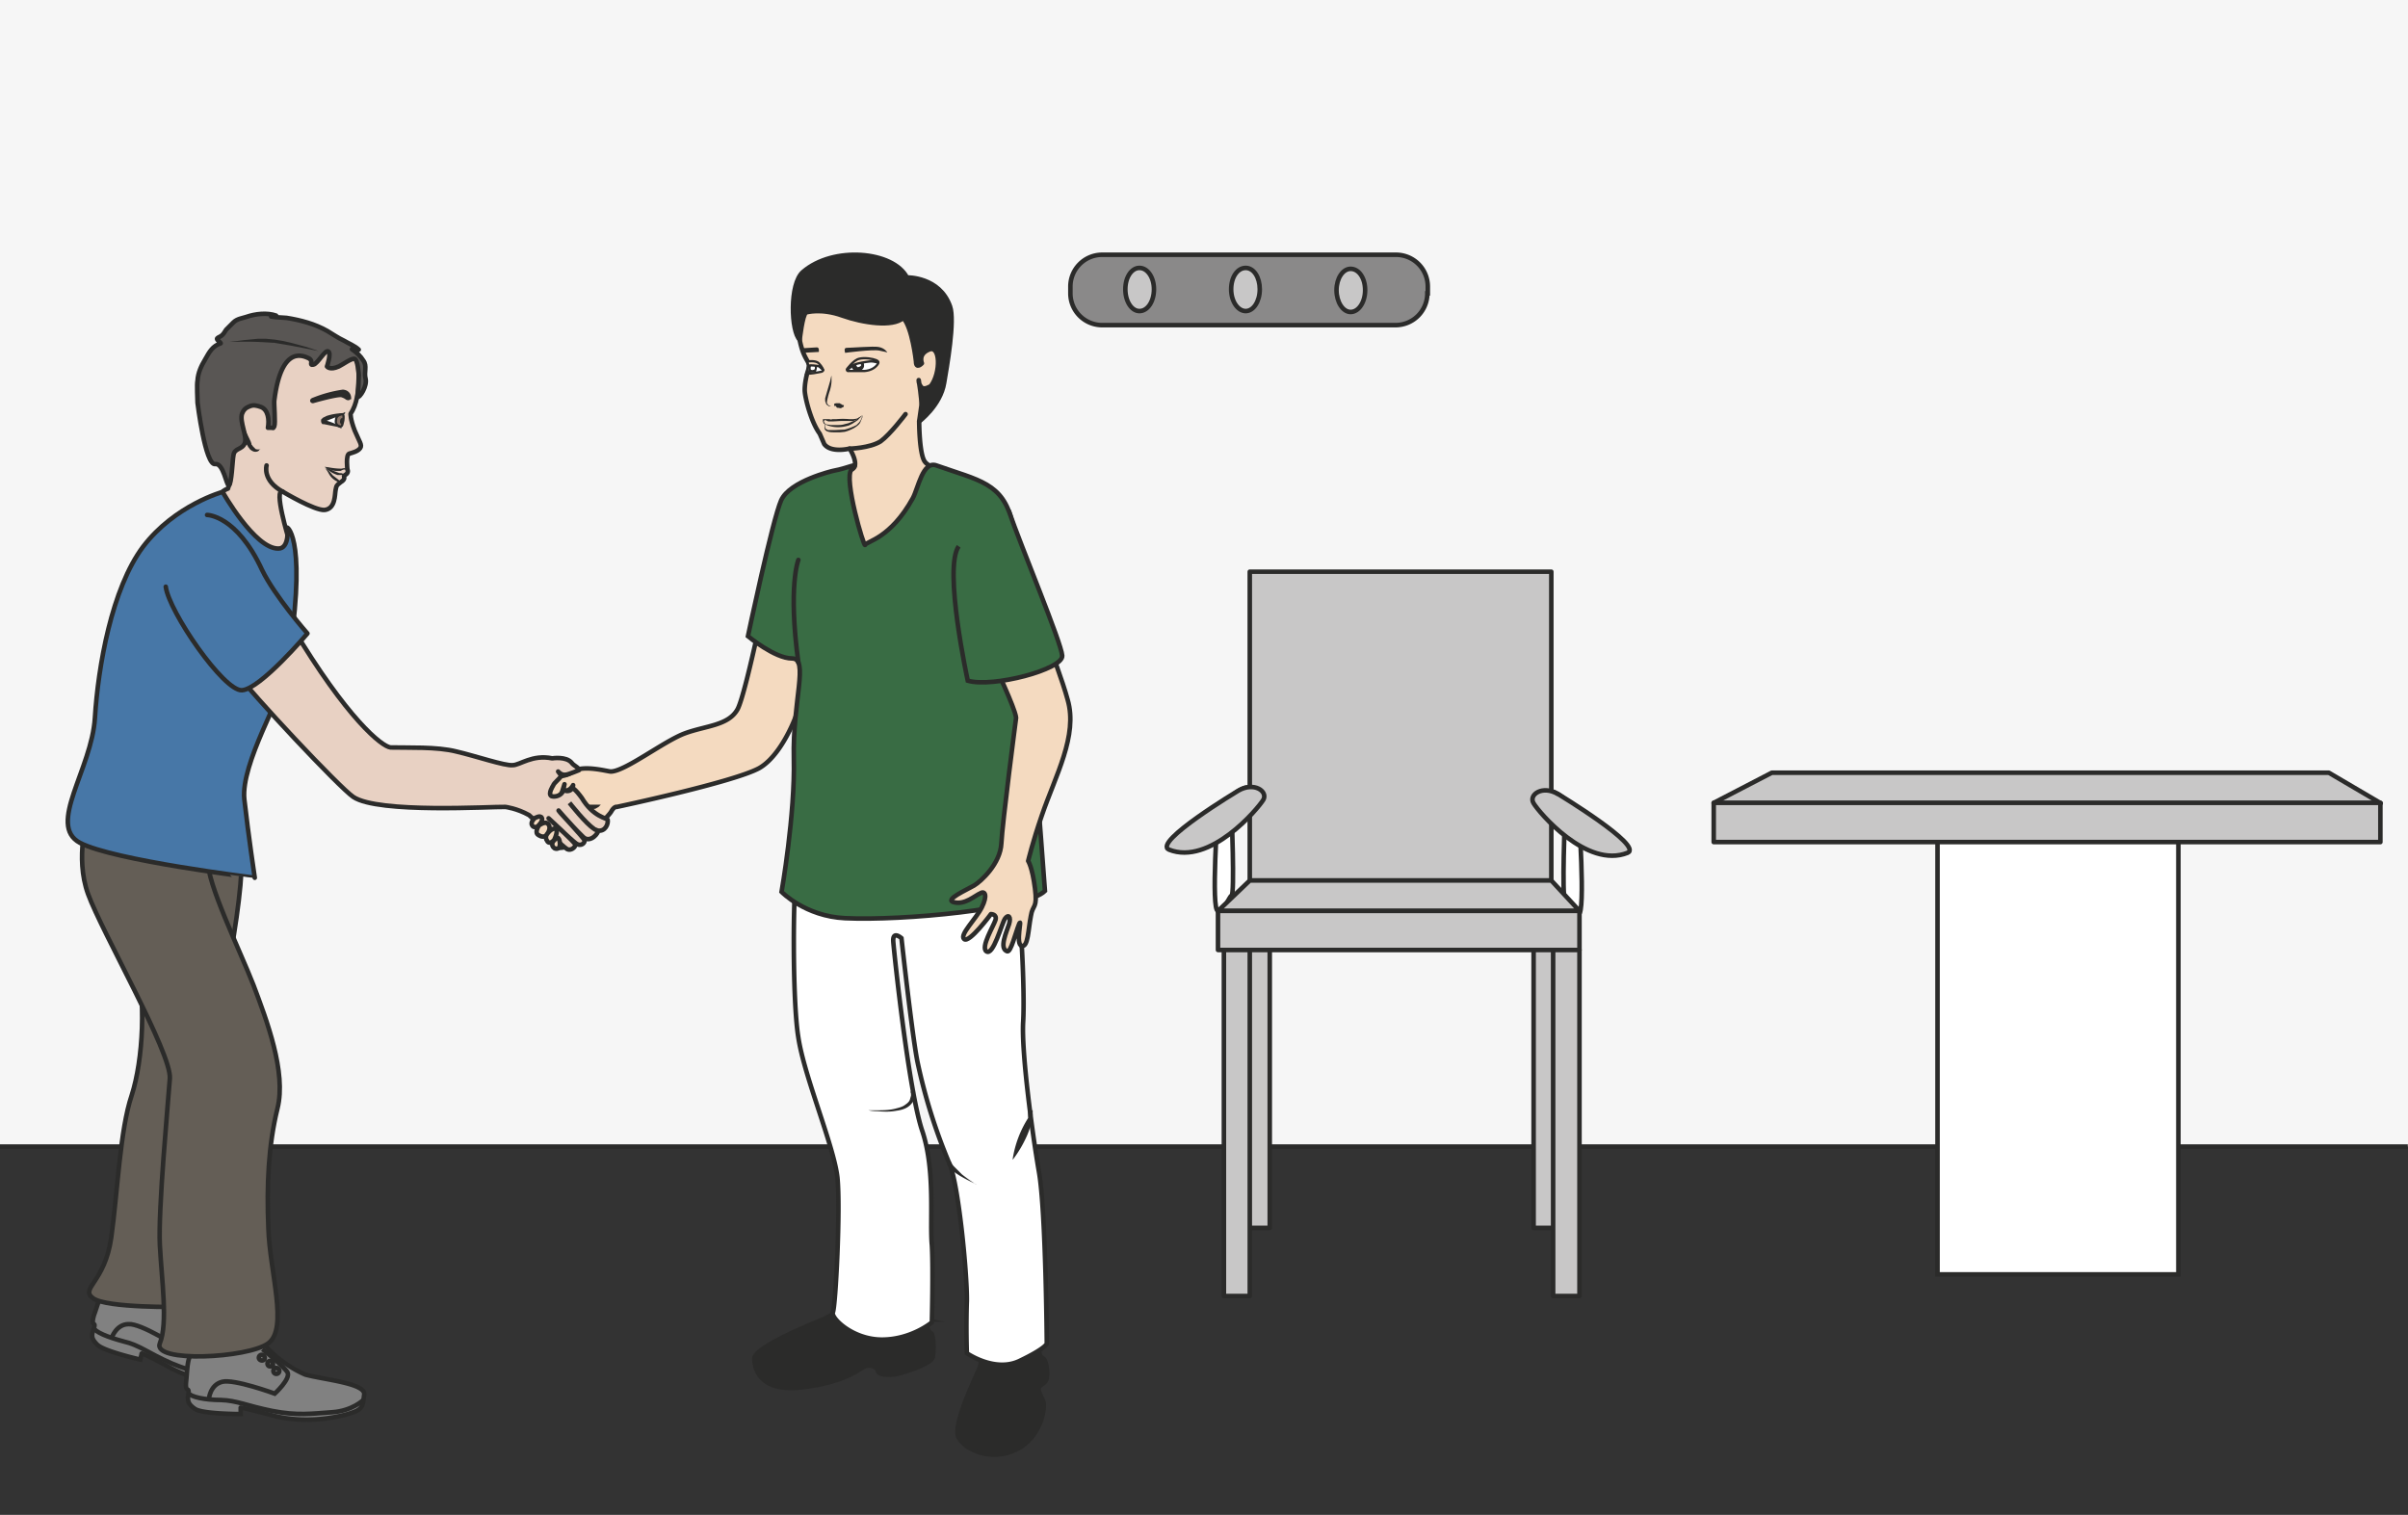 <svg xmlns="http://www.w3.org/2000/svg" viewBox="0 0 662.8 417"><rect x="0" y="0" width="662.8" height="417" fill="#333333" stroke="none"/><defs><clipPath id="a"><path d="M0 333.6h530.2V0H0v333.6z"/></clipPath><clipPath id="b"><path d="M0 333.6h530.2V0H0v333.6z"/></clipPath><clipPath id="c"><path d="M0 333.6h530.2V0H0v333.6z"/></clipPath></defs><path d="M0 315.6h662.8V0H0v315.6z" fill="#f6f6f6"/><g clip-path="url(#a)" transform="matrix(1.25 0 0 -1.25 0 417)"><path d="M588.8 81.1H-40.7v256.3h629.5V81.1z" stroke="#2b2b2a" stroke-miterlimit="10" fill="none"/><path d="M340.6 158.5c0 3.3 7-3.4 7-3.4s1.6-22.8 0-22.8c-1.5 0-2.4 3.1-3 3.3-.7.3 0 18.6 0 18.6s-4 0-4 1.2v3.1z" fill="#fff"/><path d="M340.6 158.5c0 3.3 7-3.4 7-3.4s1.6-22.8 0-22.8c-1.5 0-2.4 3.1-3 3.3-.7.3 0 18.6 0 18.6s-4 0-4 1.2v3.1z" stroke="#2b2b2a" stroke-miterlimit="10" fill="none"/><path d="M275.2 159.3c0 3.2-7-3.5-7-3.5s-1.6-22.8 0-22.8c1.5 0 2.4 3.1 3 3.4.7.2 0 18.5 0 18.5s4 0 4 1.3v3z" fill="#fff"/><path d="M275.2 159.3c0 3.2-7-3.5-7-3.5s-1.6-22.8 0-22.8c1.5 0 2.4 3.1 3 3.4.7.2 0 18.5 0 18.5s4 0 4 1.3v3z" stroke="#2b2b2a" stroke-miterlimit="10" fill="none"/><path stroke-linejoin="round" d="M341.6 139.7h-66.4v68h66.4v-68z" stroke="#2b2b2a" stroke-miterlimit="10" fill="#c8c7c7"/><path d="M268.2 133l7 6.7h66.4l6.2-6.7h-79.6z" fill="#c8c7c7"/><path stroke-linejoin="round" d="M268.2 133l7 6.7h66.4l6.2-6.7h-79.6z" stroke="#2b2b2a" stroke-miterlimit="10" fill="none"/><path stroke-linejoin="round" d="M268.2 133h79.6v-8.6h-79.6v8.6zM271.3 63.2h8.3v61.2h-8.3V63.2z" stroke="#2b2b2a" stroke-miterlimit="10" fill="#c8c7c7"/><path stroke-linejoin="round" d="M275.2 48.2h-5.7v76.2h5.7V48.2zM346 63.2h-8.3v61.2h8.3V63.2z" stroke="#2b2b2a" stroke-miterlimit="10" fill="#c8c7c7"/><path stroke-linejoin="round" d="M342.1 48.2h5.7v76.2H342V48.2z" stroke="#2b2b2a" stroke-miterlimit="10" fill="#c8c7c7"/><path d="M314.3 269a7 7 0 00-7-7h-64.6a7 7 0 00-7 7v1.5a7 7 0 007 7h64.7a7 7 0 007-7V269z" fill="#8a8989"/><path d="M314.3 269a7 7 0 00-7-7h-64.6a7 7 0 00-7 7v1.5a7 7 0 007 7h64.7a7 7 0 007-7V269z" stroke="#2b2b2a" stroke-miterlimit="10" fill="none"/><path d="M254.1 269.9c0-2.7-1.4-4.8-3.2-4.8-1.7 0-3.1 2.1-3.1 4.8s1.4 4.7 3.1 4.7c1.8 0 3.2-2.1 3.2-4.7" fill="#c8c7c7"/><path d="M254.1 269.9c0-2.7-1.4-4.8-3.2-4.8-1.7 0-3.1 2.1-3.1 4.8s1.4 4.7 3.1 4.7c1.8 0 3.2-2.1 3.2-4.7z" stroke="#2b2b2a" stroke-miterlimit="10" fill="none"/><path d="M277.4 269.9c0-2.7-1.4-4.8-3.1-4.8s-3.2 2.1-3.2 4.8 1.4 4.7 3.2 4.7 3.1-2.1 3.1-4.7" fill="#c8c7c7"/><path d="M277.4 269.9c0-2.7-1.4-4.8-3.1-4.8s-3.2 2.1-3.2 4.8 1.4 4.7 3.2 4.7 3.1-2.1 3.1-4.7z" stroke="#2b2b2a" stroke-miterlimit="10" fill="none"/><path d="M300.6 269.7c0-2.6-1.4-4.8-3.2-4.8-1.7 0-3.1 2.2-3.1 4.8 0 2.6 1.4 4.7 3.1 4.7 1.8 0 3.2-2 3.2-4.7" fill="#c8c7c7"/><path d="M300.6 269.7c0-2.6-1.4-4.8-3.2-4.8-1.7 0-3.1 2.2-3.1 4.8 0 2.6 1.4 4.7 3.1 4.7 1.8 0 3.2-2 3.2-4.7z" stroke="#2b2b2a" stroke-miterlimit="10" fill="none"/><path d="M224.2 176.3a3.4 3.4 0 10-6.7 0 3.4 3.4 0 006.7 0" fill="#737373"/><path d="M224.2 176.3a3.4 3.4 0 10-6.7 0 3.4 3.4 0 006.7 0z" stroke="#2b2b2a" stroke-miterlimit="10" fill="none"/><path d="M272.7 159.5s-19-11.4-15.3-13c9-3.6 19.6 9 20.8 11 1 1.8-2 4-5.5 2" fill="#c8c7c7"/><path stroke-linejoin="round" d="M272.7 159.5s-19-11.4-15.3-13c9-3.6 19.6 9 20.8 11 1 1.8-2 4-5.5 2z" stroke="#2b2b2a" stroke-miterlimit="10" fill="none"/><path d="M343 158.8s19-11.5 15.4-13c-9-3.6-19.6 9-20.7 10.9-1.2 1.9 2 4.1 5.4 2" fill="#c8c7c7"/><path stroke-linejoin="round" d="M343 158.8s19-11.5 15.4-13c-9-3.6-19.6 9-20.7 10.9-1.2 1.9 2 4.1 5.4 2z" stroke="#2b2b2a" stroke-miterlimit="10" fill="none"/></g><g clip-path="url(#b)" transform="matrix(1.25 0 0 -1.25 0 417)"><path d="M134.5 163.7c-.7 0-6.3 1.6-8.5-.1-1.3-1-3-.9-3.7-1.2-.7-.3-1.3-1.8-1.4-2.6-.2-.7-.1-1.2.2-1.7.2-.5 2.3-.2 2.7 1.2l.5 1.6-.3-1.4c1.5-.3 2.2 1.2 2.2 1.2-.6-4.6-2.3-2.5-6-5.2-2-1.6-3 1.2 1.2-4.7 1-1.4.4-3.8 1.7-3.9 4.1-.2 11 7 11.5 8 .7 1.2 1.2 1 1.2 1s25.5 5.4 31.3 8.5c5.8 3.2 10.3 15.3 10 19.8a54.9 54.9 0 006.7 16.7l-13.6 9.3s-5.8-29.2-7.8-32.8c-2-3.6-7-3.6-11.6-5.3s-13.2-8.4-16.3-8.4" fill-rule="evenodd" fill="#f4dac0"/><path stroke-linejoin="round" d="M134.5 163.7c-.7 0-6.3 1.6-8.5-.1-1.3-1-3-.9-3.7-1.2-.7-.3-1.3-1.8-1.4-2.6-.2-.7-.1-1.2.2-1.7.2-.5 2.3-.2 2.7 1.2l.5 1.6-.3-1.4c1.5-.3 2.2 1.2 2.2 1.2-.6-4.6-2.3-2.5-6-5.2-2-1.6-3 1.2 1.2-4.7 1-1.4.4-3.8 1.7-3.9 4.1-.2 11 7 11.5 8 .7 1.2 1.2 1 1.2 1s25.5 5.4 31.3 8.5c5.8 3.2 10.3 15.3 10 19.8a54.9 54.9 0 006.7 16.7l-13.6 9.3s-5.8-29.2-7.8-32.8c-2-3.6-7-3.6-11.6-5.3s-13.2-8.4-16.3-8.4z" stroke="#2b2b2a" stroke-linecap="round" stroke-miterlimit="10" fill="none"/><path d="M132.3 156.4s-2.4-1.2-4.1 0" fill-rule="evenodd" fill="#f4dac0"/><path d="M132.3 156.4l-.5-.5-.7-.4-.8-.1h-1l-.3.2-.3.2c-.4.3-.5.6-.5.6H132.3M184.6 45s-2.2-1.5-3.5-2c-1.2-.5-15-6-15-8.6.1-3.1 2-7.6 11.4-6.2 9.5 1.3 12 4.3 13.2 4.6 1.3.3 2.5-.3 2.6-1.1.2-.8 2-1 4-.7 2 .4 7.9 2.3 8.1 3.8.3 1.5.2 5-.4 5.2s-1.2 2.1-1.4 3a81 81 0 01-19 2" fill="#2b2b2a"/><path d="M184.6 45s-2.2-1.5-3.5-2c-1.2-.5-15-6-15-8.6.1-3.1 2-7.6 11.4-6.2 9.5 1.3 12 4.3 13.2 4.6 1.3.3 2.5-.3 2.6-1.1.2-.8 2-1 4-.7 2 .4 7.9 2.3 8.1 3.8.3 1.5.2 5-.4 5.2s-1.2 2.1-1.4 3a81 81 0 01-19 2z" stroke="#2b2b2a" stroke-miterlimit="10" fill="none"/><path d="M215.8 35.3s.5-1.7-.2-3.2c-.7-1.6-6-12.5-4.5-15.1 1.5-2.7 7.2-5.3 12.7-2.6s6.5 9.4 5.9 10.7c-.7 1.4-1.3 2.6-.8 3.2.4.6 1.4.6 1.6 1.8.2 1.3 0 4-.9 4.4s-.9 2.5-1 2.7c-.2.2-12.8-2-12.8-2" fill="#2b2b2a"/><path stroke-linejoin="round" d="M215.8 35.3s.5-1.7-.2-3.2c-.7-1.6-6-12.5-4.5-15.1 1.5-2.7 7.2-5.3 12.7-2.6s6.5 9.4 5.9 10.7c-.7 1.4-1.3 2.6-.8 3.2.4.6 1.4.6 1.6 1.8.2 1.3 0 4-.9 4.4s-.9 2.5-1 2.7c-.2.2-12.8-2-12.8-2z" stroke="#2b2b2a" stroke-miterlimit="10" fill="none"/><path d="M175.3 139.7c-.6-1.3-.9-26.1.5-34.6 1.3-8.6 7.8-23.8 8.6-30.8.7-7-.4-28.4-1-29.7-.5-1.2 4.3-6 10.8-6 6.5 0 11 3.8 11 3.8s.3 11.9 0 17c-.5 5.3.8 16.4-2.1 25.1-3 8.7-6.2 39.1-6.4 41.7-.2 2.6 1.8.8 1.8.8s2.3-21 3.5-27.1a123 123 0 017-22.4c2-4.1 4-24.4 3.9-30.4-.2-6 0-11.5 0-11.5s6.3-4.4 11.8-1.6c5.6 2.7 5.8 3.7 5.8 3.7s-.2 29-1.7 37.7c-1.5 8.7-3.9 26.5-3.5 33.2.4 6.7-.5 27.3-2.4 36.3-1.9 9-47.6-5.2-47.6-5.2" fill="#fff"/><path d="M175.3 139.7c-.6-1.3-.9-26.1.5-34.6 1.3-8.6 7.8-23.8 8.6-30.8.7-7-.4-28.4-1-29.7-.5-1.2 4.3-6 10.8-6 6.5 0 11 3.8 11 3.8s.3 11.9 0 17c-.5 5.3.8 16.4-2.1 25.1-3 8.7-6.2 39.1-6.4 41.7-.2 2.6 1.8.8 1.8.8s2.3-21 3.5-27.1a123 123 0 017-22.4c2-4.1 4-24.4 3.9-30.4-.2-6 0-11.5 0-11.5s6.3-4.4 11.8-1.6c5.6 2.7 5.8 3.7 5.8 3.7s-.2 29-1.7 37.7c-1.5 8.7-3.9 26.5-3.5 33.2.4 6.7-.5 27.3-2.4 36.3-1.9 9-47.6-5.2-47.6-5.2z" stroke="#2b2b2a" stroke-miterlimit="10" fill="none"/><path d="M215 72.8s-1.8.8-3.5 1.8c-.8.5-1.6 1-2.1 1.6a4.3 4.3 0 00-.9 1l1 .5v-.3l.5-.6 1.8-1.8a32 32 0 013.1-2.2M223 78.4a23.4 23.4 0 003.4 9V89l1 .1v-.5-.6l-.2-.8a14.1 14.1 0 00-1.2-4 25.5 25.5 0 00-3-5M191.2 89.1h2c1.1 0 2.7 0 4.1.4.8.2 1.5.4 2 .8.6.4 1 .8 1.1 1.3l.2.7v.5l-.1.4 1 .2v-.6-.7l-.3-.8c-.3-.6-.8-1.2-1.5-1.6-.7-.4-1.5-.6-2.3-.7-1.5-.3-3-.2-4.2-.1-1.2 0-2 .2-2 .2" fill="#2b2b2a"/><path d="M187 234.8s-4-1-5.5 1l-1 2.3c-2 2.7-3.3 8.2-3.3 9.6 0 1.5.4 3.3.7 4.2.3.9.3 1.4 0 2-.9 1.6-1.5 2.6-2.2 7-.8 5-1 5.8.6 8.6 0 0 .9 4.2 2 3 0 0 3.7.3 4.7.1 2.3-.4 16.3.7 19.4-5 0 0 5.6-5.2 5.2-16.8 0 0-2.2-7-5.2-10 0 0 0-7 1.2-8.8 1.2-1.8 7.1-3 6-4.5A235.7 235.7 0 00189 206c-2.2-.7-7.8 12.4-7.8 14.2 0 1.7 3.6 8.8 6.3 10 2 .8-.4 4.6-.4 4.6" fill-rule="evenodd" fill="#f4dac0"/><path stroke-linejoin="round" d="M187 234.8s-4-1-5.5 1l-1 2.3c-2 2.7-3.3 8.2-3.3 9.6 0 1.5.4 3.3.7 4.2.3.9.3 1.4 0 2-.9 1.6-1.5 2.6-2.2 7-.8 5-1 5.8.6 8.6 0 0 .9 4.2 2 3 0 0 3.7.3 4.7.1 2.3-.4 16.3.7 19.4-5 0 0 5.6-5.2 5.2-16.8 0 0-2.2-7-5.2-10 0 0 0-7 1.2-8.8 1.2-1.8 7.1-3 6-4.5A235.7 235.7 0 00189 206c-2.2-.7-7.8 12.4-7.8 14.2 0 1.7 3.6 8.8 6.3 10 2 .8-.4 4.6-.4 4.6z" stroke="#2b2b2a" stroke-linecap="round" stroke-miterlimit="10" fill="none"/><path d="M202.4 240.8s4.7 3.5 5.5 8.5c.6 3.5 2.4 13.7 1.3 16.8-2.3 6.6-9.5 6.4-9.5 6.4-3 5.8-16.2 7-22.9 1.2-3-2.6-2.6-13.2-.7-14.9 0 0 .6 5.5 1.4 6 0 0 3.3 1 8-.7 4.5-1.6 11.1-2.6 13.4-.5 2-2.1 2.8-9.6 2.8-9.6 0-1.8 1.3-.4 1.3-.4s-.9 2 1.5 3c2.6 1.2 2.7-5.1.5-8 0 0-1.5-1-2.1-.3-.7.8-.6 1.6-.6 1.6s.7-4.3.6-5.6l-.5-3.5" fill="#2b2b2a"/><path stroke-linejoin="round" d="M202.4 240.8s4.7 3.5 5.5 8.5c.6 3.5 2.4 13.7 1.3 16.8-2.3 6.6-9.5 6.4-9.5 6.4-3 5.8-16.2 7-22.9 1.2-3-2.6-2.6-13.2-.7-14.9 0 0 .6 5.5 1.4 6 0 0 3.3 1 8-.7 4.5-1.6 11.1-2.6 13.4-.5 2-2.1 2.8-9.6 2.8-9.6 0-1.8 1.3-.4 1.3-.4s-.9 2 1.5 3c2.6 1.2 2.7-5.1.5-8 0 0-1.5-1-2.1-.3-.7.8-.6 1.6-.6 1.6s.7-4.3.6-5.6l-.5-3.5z" stroke="#2b2b2a" stroke-miterlimit="10" fill="none"/><path d="M181.8 240.1l-.4.2-.2.5v.5H182.5c.3 0 .6-.2.7 0h1a16 16 0 002.8 0h.9l.7.1a4.8 4.8 0 011.4.8l-.4-.4-1-.6-.7-.3h-2.7a3068 3068 0 01-1.8-.1h-1l-.7.3h-.1l-.2-.3.2-.4.3-.3" fill="#2b2b2a"/><path d="M189.9 242.2v-.5l-.5-1.2c-.3-.5-.9-.9-1.4-1.2-.6-.3-1.2-.6-2-.8l-1-.1h-1c-.7 0-1.3 0-1.8.2-.3.1-.5.3-.6.5v1h.1v-.4l.1-.5.5-.3h1.7l2 .1a11.8 11.8 0 012.6 1l.6.6a3.6 3.6 0 01.7 1.6M183.1 250.9v-.4-.8c0-.7-.2-1.7-.5-2.5a17.4 17.4 0 01-.5-2v-.4l.3-.4.3-.2.3-.1h-.4l-.3.2a1 1 0 00-.4.4l-.2.6v.6l.4 1.4.7 2.4.2.9.1.3M185.8 244.3v-.2s-.1-.2-.3-.2a1 1 0 00-.4-.2l-.6.1h-.2l-.1.2h-.1v.2h-.1H183.7v.5l.4.1h.8l.3-.2s.2 0 .3-.2h.2l.2-.1" fill="#2b2b2a"/><path d="M188.3 254l-1.7-1.7c-.2-.3 0-.5.3-.4h3.5c1.2.1 2.2.6 2.8 1.4.1.1.2.3.1.5 0 0 0 0 0 0-.3.3-1.2.5-2 .7-1 .2-2.3 0-3-.5" fill-rule="evenodd" stroke="#2b2b2a" stroke-miterlimit="10" stroke-width=".5" fill="#fff"/><path d="M177.7 251.3c.9 0 2.1.2 3 .4 1.4.2-.4 1.4-1 1.8 0 0-.7.5-1.6.3l-.2-1.2-.2-1.3" fill-rule="evenodd" fill="#fff"/><path d="M177.7 251.3c.9 0 2.1.2 3 .4 1.4.2-.4 1.4-1 1.8 0 0-.7.5-1.6.3l-.2-1.2-.2-1.3z" stroke="#2b2b2a" stroke-miterlimit="10" stroke-width=".5" fill="none"/><path d="M188.8 251.9s-1.6 0-1.2 1.5c0 0 .5.6.9.8.3.2 1.2.3 1.2.3.2-.1 1.4-1.9-.4-2.6h-.5z" fill-rule="evenodd" fill="#2b2b2a"/><path d="M188.8 252.8c.1-.2 1 .2.8.5-.2.3-.6.5-.8.3-.5-.4-.3-.2 0-.9" fill-rule="evenodd" fill="#fff"/><path d="M179.6 251.6c.1.1.3.8.3 1.3s-.7.8-.7.8-.8.1-1 0a22.3 22.3 0 00-.3-2.2l1.7.1z" fill-rule="evenodd" fill="#2b2b2a"/><path d="M179.4 253s.1-.5 0-.7c-.2-.2-.6-.2-.6-.2-.2.1-.3 0-.3.4 0 .5.2.7.2.7s.5.3.7-.1" fill-rule="evenodd" fill="#fff"/><path d="M181.6 240.2l1.4-.2h1.4c.5 0 1 0 1.6.2l.8.2.7.3.7.3c.2 0 .3.2.5.3l.5.4.3.2.4.3-.3-.3-.7-.8-.6-.4-.6-.4-.8-.4-.8-.2a7 7 0 00-3.1 0c-.9.2-1.4.5-1.4.5" fill="#2b2b2a"/><path stroke-linejoin="round" d="M199.4 242.4s-3.4-4.5-5.5-6c-2.4-1.5-6.8-1.6-6.8-1.6" stroke="#2b2b2a" stroke-linecap="round" stroke-miterlimit="10" fill="none"/><path d="M195.4 256s-.6 1-2 1.2c-1 .2-6.1-.2-7-.2-.7 0-.3-1.1-.3-1.1s6 .8 7.5.5l1.8-.4M176.7 256.2l-.2.2v.5l3.3.2c.7.1.5-1 .5-1l-3.6-.2v.3" fill-rule="evenodd" fill="#2b2b2a"/><path d="M177.8 254s1.8.3 2.5-.4 1-1.5 1-1.5l-.9.8c-.4.2-2.1.3-2.3.2-.2 0-.3.9-.3.9" fill-rule="evenodd" fill="#f4dac0"/><path stroke-linejoin="round" d="M177.8 254s1.8.3 2.5-.4 1-1.5 1-1.5l-.9.8c-.4.2-2.1.3-2.3.2-.2 0-.3.9-.3.9z" stroke="#2b2b2a" stroke-linecap="round" stroke-miterlimit="10" stroke-width=".5" fill="none"/><path d="M186.5 252.3s1.4 2 2.7 2.3c1.2.3 3 0 3.7-.3.7-.3.5-.6.5-.6s-.9.4-1.9.3c-1-.1-2.7-.4-3.4-.7-.4-.2-1.8-1.5-1.6-1" fill-rule="evenodd" fill="#f4dac0"/><path stroke-linejoin="round" d="M186.5 252.3s1.4 2 2.7 2.3c1.2.3 3 0 3.7-.3.7-.3.5-.6.5-.6s-.9.4-1.9.3c-1-.1-2.7-.4-3.4-.7-.4-.2-1.8-1.5-1.6-1z" stroke="#2b2b2a" stroke-linecap="round" stroke-miterlimit="10" stroke-width=".5" fill="none"/><path d="M183.4 229.9s-9.5-2.2-11.4-6.5-7.3-29.9-7.3-29.9 5.9-4.9 9.7-4.9.1-9.4.4-22c.3-12.4-2.7-29.4-2.7-29.4s5.2-5.4 14-5.8c12.8-.6 40 2 44 6 0 0-5.4 73.2-7.2 81.1-2 8.8-7.4 9.3-16.7 12.6-3 1.1-4-5-5.2-7.2-4.9-8.9-10.2-9.5-10.5-10.3-.2-.8-4.8 14.7-3 16.6 2 1.9-.3.4-4.1-.3" fill="#396c44"/><path d="M183.4 229.9s-9.5-2.2-11.4-6.5-7.3-29.9-7.3-29.9 5.9-4.9 9.7-4.9.1-9.4.4-22c.3-12.4-2.7-29.4-2.7-29.4s5.2-5.4 14-5.8c12.8-.6 40 2 44 6 0 0-5.4 73.2-7.2 81.1-2 8.8-7.4 9.3-16.7 12.6-3 1.1-4-5-5.2-7.2-4.9-8.9-10.2-9.5-10.5-10.3-.2-.8-4.8 14.7-3 16.6 2 1.9-.3.4-4.1-.3z" stroke="#2b2b2a" stroke-miterlimit="10" fill="none"/><path d="M229.4 154c3 8.8 8 17.6 5.7 25.5-2.1 7.8-10.7 29.1-10.7 29.1l-13.3-4.9c0-.4 13.5-27 12.6-28.5 0 0-3-22.9-3.2-27.3-.2-4.5-4.5-8.4-6-9.3s-6.8-3.2-4.4-3.7c2.4-.6 4.6 1.5 5.8 2 1 .6 1.6-.5.3-3.1s-5-6.1-3.9-7c1.1-1 5.9 5.5 5.9 5.5s1.4 0 1-1.3-3.3-6-2-6.9c1.5-1.1 3.4 6.2 4.1 7.2s1.4.5.9-1.2c-.5-1.6-2.3-5.4-.4-6 .8-.2 1.8 4 2.6 6 .8 1.8-.9-4.5.6-4.8 1.4-.3 1.4 3.6 2 6.6.4 2.6 1.5 1.5.9 6.1-.6 4.7-1.5 6-1.5 6s1 4.2 3 10" fill-rule="evenodd" fill="#f4dac0"/><path stroke-linejoin="round" d="M229.4 154c3 8.8 8 17.6 5.7 25.5-2.1 7.8-10.7 29.1-10.7 29.1l-13.3-4.9c0-.4 13.5-27 12.6-28.5 0 0-3-22.9-3.2-27.3-.2-4.5-4.5-8.4-6-9.3s-6.8-3.2-4.4-3.7c2.4-.6 4.6 1.5 5.8 2 1 .6 1.6-.5.3-3.1s-5-6.1-3.9-7c1.1-1 5.9 5.5 5.9 5.5s1.4 0 1-1.3-3.3-6-2-6.9c1.5-1.1 3.4 6.2 4.1 7.2s1.4.5.9-1.2c-.5-1.6-2.3-5.4-.4-6 .8-.2 1.8 4 2.6 6 .8 1.8-.9-4.5.6-4.8 1.4-.3 1.4 3.6 2 6.6.4 2.6 1.5 1.5.9 6.1-.6 4.7-1.5 6-1.5 6s1 4.2 3 10z" stroke="#2b2b2a" stroke-linecap="round" stroke-miterlimit="10" fill="none"/><path d="M222.1 221.2c2.8-8.1 11.6-29.1 11.8-32 .2-3-15.3-7.1-20.8-5.5 0 0-5.4 24.7-2 29.6" stroke="#2b2b2a" stroke-miterlimit="10" fill="#396c44"/><path d="M175.8 210.3s-2.3-5.7 0-22.6" stroke="#2b2b2a" stroke-linecap="round" stroke-miterlimit="10" fill="none"/></g><g clip-path="url(#c)" transform="matrix(1.25 0 0 -1.25 0 417)"><path d="M39.2 48.2a26 26 0 017.4-8.6c3.6-2 12.4-4.8 11.6-7-.7-2.4-.9-3.2-3.5-3.5-2.6-.3-10.3-.4-17.2 3.3-6.8 3.7-6.3 3.1-6.3 3.1l-.3-1.3s-8 1.8-9.5 3.3c-1.5 1.5-1.2 2.2-.7 3.7s-.8 0 0 2.8c1 2.7 1.6 5.8 3.5 6 1.8.3 15-1.8 15-1.8" fill="#818181"/><path d="M39.2 48.2a26 26 0 017.4-8.6c3.6-2 12.4-4.8 11.6-7-.7-2.4-.9-3.2-3.5-3.5-2.6-.3-10.3-.4-17.2 3.3-6.8 3.7-6.3 3.1-6.3 3.1l-.3-1.3s-8 1.8-9.5 3.3c-1.5 1.5-1.2 2.2-.7 3.7s-.8 0 0 2.8c1 2.7 1.6 5.8 3.5 6 1.8.3 15-1.8 15-1.8z" stroke="#2b2b2a" stroke-miterlimit="10" fill="none"/><path d="M57.8 31.2s-3-1.8-7.3-1c-4.3.7-7.6 1-12.8 3.2-5.2 2.3-7 4-10.5 4.8-3.4.9-6.4 2.1-6.5 3" stroke="#2b2b2a" stroke-miterlimit="10" fill="none"/><path d="M24.6 39s1 3 3.7 3c2.8.2 10.8-5 10.8-5s4.3 2.4 3.8 3.9c-.5 1.4-4.3 6.2-4.3 6.2" stroke="#2b2b2a" stroke-miterlimit="10" fill="none"/><path d="M40 42a.6.6 0 011.1-.4.6.6 0 01-1.2.3zM39 43.8c-.1-.4 0-.7.4-.8a.6.6 0 11-.4.8zM37.5 45.4a.6.6 0 111.2-.3.6.6 0 01-1.2.3z" stroke="#2b2b2a" stroke-miterlimit="10" fill="none"/><path d="M58 37.7a26 26 0 019.2-6.8c4-1.1 13.1-1.9 13-4.3-.3-2.4-.2-3.3-2.7-4.1-2.5-.9-10-2.6-17.5-.6S53 23.6 53 23.6v-1.4s-8.3 0-10 1.1c-1.8 1.2-1.7 2-1.5 3.5.2 1.5-.8-.1-.5 2.7.3 2.9.2 6 2 6.7 1.6.6 15 1.5 15 1.5" fill="#818181"/><path d="M58 37.7a26 26 0 019.2-6.8c4-1.1 13.1-1.9 13-4.3-.3-2.4-.2-3.3-2.7-4.1-2.5-.9-10-2.6-17.5-.6S53 23.6 53 23.6v-1.4s-8.3 0-10 1.1c-1.8 1.2-1.7 2-1.5 3.5.2 1.5-.8-.1-.5 2.7.3 2.9.2 6 2 6.7 1.6.6 15 1.5 15 1.5z" stroke="#2b2b2a" stroke-miterlimit="10" fill="none"/><path d="M80 25.3s-2.4-2.4-6.9-2.7c-4.4-.3-7.6-.8-13.2.3-5.5 1.1-7.7 2.3-11.3 2.4-3.5 0-6.7.7-7 1.5" stroke="#2b2b2a" stroke-miterlimit="10" fill="none"/><path d="M46 25.5s.2 3.1 2.9 3.8c2.6.7 11.6-2.6 11.6-2.6s3.6 3.3 2.8 4.7c-.8 1.3-5.5 5.1-5.5 5.1" stroke="#2b2b2a" stroke-miterlimit="10" fill="none"/><path d="M60.2 31.7a.6.6 0 011.3 0 .6.6 0 01-1.3 0zM58.9 33.3c0-.3.2-.6.6-.6.3 0 .6.2.6.6a.6.6 0 11-1.2 0zM57 34.6c0-.3.3-.6.7-.6.3 0 .6.2.6.6a.6.6 0 11-1.3 0z" stroke="#2b2b2a" stroke-miterlimit="10" fill="none"/><path d="M52.8 146c1-1 0-11.3-2-22.4-2-11-11-77.8-11-77.8s-16.3-.3-19.3 1.9c-3 2.2 2.6 3.4 4 13.4s1.9 23.6 4.5 31.3c2.5 7.8 3.3 21.3.7 31.2-2.6 10 20.3 25 23.1 22.4" fill-rule="evenodd" fill="#645e56"/><path d="M52.8 146c1-1 0-11.3-2-22.4-2-11-11-77.8-11-77.8s-16.3-.3-19.3 1.9c-3 2.2 2.6 3.4 4 13.4s1.9 23.6 4.5 31.3c2.5 7.8 3.3 21.3.7 31.2-2.6 10 20.3 25 23.1 22.4z" stroke="#2b2b2a" stroke-miterlimit="10" fill="none"/><path d="M19.4 154.1s-3-9.2 0-17.4c3-8.3 18.4-35 18-40.6-.4-5.5-2.6-29-2.2-36.7.4-7.7 1.8-17.2 0-21.6s19.5-3.3 23.9 0 .3 15.7 0 25.3c-.4 9.5 0 18.3 2 26.4 2 8-2.4 19.5-5.3 27.2-3 7.7-10.3 22.5-10 27.4.4 4.9-22.7 14.4-26.4 10" fill-rule="evenodd" fill="#645e56"/><path d="M19.4 154.1s-3-9.2 0-17.4c3-8.3 18.4-35 18-40.6-.4-5.5-2.6-29-2.2-36.7.4-7.7 1.8-17.2 0-21.6s19.5-3.3 23.9 0 .3 15.7 0 25.3c-.4 9.5 0 18.3 2 26.4 2 8-2.4 19.5-5.3 27.2-3 7.7-10.3 22.5-10 27.4.4 4.9-22.7 14.4-26.4 10z" stroke="#2b2b2a" stroke-miterlimit="10" fill="none"/><path d="M63.6 214.8s-3.5 11.5-1.3 10.5c0 0 7-4.2 9.2-4 2.4.3 2.2 3.4 2.4 4.4.2 1 .2 1 1.1 1.7 1.5.9.3 1.3 1 1.6.9.5.5 1.2.5 1.2s-.4 3.2.4 3.5c.7.2 1.9.5 2.4 1.2s-.1 1.3-1.2 3.9c-1 2.6-.9 3.7-.9 3.7 2.8 4 1.5 12.4 1.5 12.4s-4 4.2-15 4.6c-10.9.3-14.6-11.8-14.8-17.5-.3-5.6-.7-3.5 1-10 .4-1.9 1.2-3.4.3-6 0 0-2.2-.7-1.3-2 1-1.4 5.4-9.3 6.4-10.4s4.7-8 5.2-7.6c.5.5 2.8 5.7 3 8.8" fill="#e8d1c3"/><path stroke-linejoin="round" d="M63.6 214.8s-3.5 11.5-1.3 10.5c0 0 7-4.2 9.2-4 2.4.3 2.2 3.4 2.4 4.4.2 1 .2 1 1.1 1.7 1.5.9.3 1.3 1 1.6.9.5.5 1.2.5 1.2s-.4 3.2.4 3.5c.7.2 1.9.5 2.4 1.2s-.1 1.3-1.2 3.9c-1 2.6-.9 3.7-.9 3.7 2.8 4 1.5 12.4 1.5 12.4s-4 4.2-15 4.6c-10.9.3-14.6-11.8-14.8-17.5-.3-5.6-.7-3.5 1-10 .4-1.9 1.2-3.4.3-6 0 0-2.2-.7-1.3-2 1-1.4 5.4-9.3 6.4-10.4s4.7-8 5.2-7.6c.5.5 2.8 5.7 3 8.8z" stroke="#2b2b2a" stroke-linecap="round" stroke-miterlimit="10" fill="none"/><path d="M60.4 245.4c-.1-.7.3-5 0-5.7-.3-.4-.1-.4-.5-.3H59c.3 1.7.1 4-1.6 4.6-.9.3-1.6.5-2.5.1-.8-.3-1.3-.8-1.6-1.6-.6-1.8 1.2-5 .6-6.5s-2.3-1-2.5-2.7c-.2-1-.4-6.4-1-6.6-.5-.2-1.2 5-3 4.7-2.2-.4-3.9 13.5-3.9 13.5 0 .8-.2 4 0 4.9.1 1.7.8 3.2 1.7 4.7.9 1.6 1.6 2.9 3.4 3.5-.1.3-.7.6-.8.9-.1.3.4.4.7.6.7.4.9.9 1.3 1.5l1.6 1.6c.8.8 1.9.9 2.8 1.2 2 .7 4.6 1 6.6.3l-1.1-.2c1-.2 2.3-.2 3.4-.3 3.1-.5 6.2-1.3 9-2.9 1.2-.7 2.3-1.5 3.6-2.1 1-.6 2.5-1.2 3.3-2l-1.5.1c1-.7 1.9-1.5 2.5-2.5.9-1.2.1-2.5.5-4 .4-1.6-1.3-4.3-1.8-4 0 0 .2.7.3 4.8 0 0-.2 3.6-1 3.6s-2.4-1.2-3.4-1.7c-2-.9-2.6 0-2.6 0s1 2.9.3 3.3c-.7.5-2.3-2.7-3.3-2.9-1.1-.2.2.7-1 1.4-.8.3-6 3.5-7.6-9.3" fill="#595654"/><path stroke-linejoin="round" d="M60.4 245.4c-.1-.7.3-5 0-5.7-.3-.4-.1-.4-.5-.3H59c.3 1.7.1 4-1.6 4.6-.9.3-1.6.5-2.5.1-.8-.3-1.3-.8-1.6-1.6-.6-1.8 1.2-5 .6-6.5s-2.3-1-2.5-2.7c-.2-1-.4-6.4-1-6.6-.5-.2-1.2 5-3 4.7-2.2-.4-3.9 13.5-3.9 13.5 0 .8-.2 4 0 4.9.1 1.7.8 3.2 1.7 4.7.9 1.6 1.6 2.9 3.4 3.5-.1.3-.7.6-.8.9-.1.3.4.4.7.6.7.4.9.9 1.3 1.5l1.6 1.6c.8.8 1.9.9 2.8 1.2 2 .7 4.6 1 6.6.3l-1.1-.2c1-.2 2.3-.2 3.4-.3 3.1-.5 6.2-1.3 9-2.9 1.2-.7 2.3-1.5 3.6-2.1 1-.6 2.5-1.2 3.3-2l-1.5.1c1-.7 1.9-1.5 2.5-2.5.9-1.2.1-2.5.5-4 .4-1.6-1.3-4.3-1.8-4 0 0 .2.7.3 4.8 0 0-.2 3.6-1 3.6s-2.4-1.2-3.4-1.7c-2-.9-2.6 0-2.6 0s1 2.9.3 3.3c-.7.5-2.3-2.7-3.3-2.9-1.1-.2.2.7-1 1.4-.8.3-6 3.5-7.6-9.3z" stroke="#2b2b2a" stroke-linecap="round" stroke-miterlimit="10" fill="none"/><path d="M57.3 234.8l-.2-.3c-.1-.2-.4-.4-.9-.4-.4 0-.9.3-1.2.6l-.2.3-.2.2v.1l-.4.6-.2.7-.2.6-.1.6V239.5l.5-1 1-2.1.2-.6v-.2h.1l.2-.3.3-.3.3-.3c.5-.2 1 0 1 0" fill="#2b2b2a"/><path d="M76.8 246.2s-.1 1-1.3 1.1a28 28 0 01-6.3-1.7c-.6-.2-.4-.3-.3-.3 0 0 5.6 1.6 6.4 1.3.9-.3 1-.5 1.2-.6.3-.1.3 0 .3.2" fill-rule="evenodd" fill="#2b2b2a"/><path d="M76.8 246.2s-.1 1-1.3 1.1a28 28 0 01-6.3-1.7c-.6-.2-.4-.3-.3-.3 0 0 5.6 1.6 6.4 1.3.9-.3 1-.5 1.2-.6.3-.1.3 0 .3.2z" stroke="#2b2b2a" stroke-miterlimit="10" fill="none"/><path d="M76 243.3s.2-.7-.6-.9c-.8-.1-4-1-4.3-1.4-.2-.4.2-.4.2-.4s3.6-.7 4-1.4" fill="#fff"/><path d="M76 243.3v-.4c0-.2 0-.4-.2-.5l-.4-.2-.4-.1-1.4-.5-1.5-.6a5.6 5.6 0 01-.6-.2s0-.1 0 0v.3h-.2.1a14 14 0 002.1-.7l1-.5c.2 0 .3-.2.5-.3l.3-.4-.5.2-.5.2-1 .2-2 .4H71c-.2.2-.3.4-.3.7v.3l.4.4.4.2.4.2a12.2 12.2 0 003.5.6l.3.1.3.2v.4M76.4 230.1l-.2.1h-.5l-.3-.1-.4-.2h-1c-.7 0-1.3.3-1.8.5l-.7.4.8-.1a15.4 15.4 0 012.6-.3h.3l.5.1c.2 0 .5 0 .6-.2v-.2M71.5 230.7l.1-.2.5-.3.6-.6.6-.7 1.3-1c.1-.2.3-.3.4-.3h.2l-.2-.1h-.6a4 4 0 00-2 1.8 6.5 6.5 0 01-.8 1.2l-.1.2" fill="#2b2b2a"/><path d="M75.8 229H75h-.7a7 7 0 00-2.2 1.2l-.6.6.7-.3 1.5-.7.8-.3.3-.1H75.1c.3 0 .5-.2.6-.3l.1-.1" fill="#2b2b2a"/><path d="M74 241.2c-.2-.8.2-1.3.6-1.4.5-.2.7-.4 1 1.2.2 1.7-.2 1.4-.6 1.3-.4-.1-1-.4-1-1.1" fill-rule="evenodd" fill="#8a7468"/><path stroke-linejoin="round" d="M74 241.2c-.2-.8.2-1.3.6-1.4.5-.2.7-.4 1 1.2.2 1.7-.2 1.4-.6 1.3-.4-.1-1-.4-1-1.1z" stroke="#2b2b2a" stroke-linecap="round" stroke-miterlimit="10" stroke-width=".5" fill="none"/><path d="M75.5 241.5s-.5.2-.6-.5c-.2-.7.4-1 .5-.8l.1 1.3" fill-rule="evenodd" fill="#2b2b2a"/><path d="M70.1 256.3l-3 .6-3.1.6-1.8.3-1.8.3-1.8.1-1.8.1a66.4 66.4 0 01-5.4 0l-.8.1h.8l2.3.3 3.1.3h1.8l2-.2 1.8-.3 1.7-.4 3-.8 2.2-.7.8-.3" fill="#2b2b2a"/><path stroke-linejoin="round" d="M58.7 231.1s-1-3.3 3.6-5.8" stroke="#2b2b2a" stroke-linecap="round" stroke-miterlimit="10" fill="#e8d1c3"/><path d="M49 225.3s7.1-12.6 12.3-12.5c2.5 0 2 4.6 2 4.6s4.6-2.8-.2-31.7c-.9-5.3-10.1-20.2-9.3-28.1.9-8 2.3-17.3 2.3-17.3S25 144.1 17.6 148c-7.3 3.9 2.6 16.2 3.3 27.5s3.7 28.5 10.6 37.7c7 9.2 17.6 12.1 17.6 12.1" fill="#4777a7"/><path stroke-linejoin="round" d="M49 225.3s7.1-12.6 12.3-12.5c2.5 0 2 4.6 2 4.6s4.6-2.8-.2-31.7c-.9-5.3-10.1-20.2-9.3-28.1.9-8 2.3-17.3 2.3-17.3S25 144.1 17.6 148c-7.3 3.9 2.6 16.2 3.3 27.5s3.7 28.5 10.6 37.7c7 9.2 17.6 12.1 17.6 12.1z" stroke="#2b2b2a" stroke-linecap="round" stroke-miterlimit="10" fill="none"/><path d="M64.3 195.6C76.5 175.2 84.1 169.2 86 169c3.9-.1 10.2.2 14.5-.9 4.3-1 10.7-3.2 12.4-3 1.6 0 4.3 2.4 8.7 1.5 0 0 3.1.5 4.3-1 .4-.6 1.7-1.1 1.6-1.6 0 0-2.4-1-2.9-1-1-.2-1.7.7-1.7.7l.6-.8c.3-.4-1.5-1.6-1.7-2.3 0 0-1.2-1.8-.4-2.3.4-.2 1.8-.2 2.5.9.4.6.5.2 1 .2 1 0 1 .8 1.3.6.7-.5 1.3-1.3 1.9-2.1 2.5-4.2 5.6-4.5 5.7-4.8.2-.9-.5-2.7-2.2-2.4-.1 0-1.4.6 0 0 .5-.2-1.6-3-3.2-1.4-3.1 3-6.6 7.3-5 5.3 0 0 5-5.4 5.3-6 .2-.5-.7-1.6-1.9-.7s-6 5.5-6 5.5 5.8-5.3 5.9-5.8c0-.6-1-1.4-1.8-1s-8.4 7.5-8.4 7.5c-2.7 1.5-5.2 1.8-5.2 1.8-2.9.1-28-1.5-33.5 2.2-3 2-22.7 23-25.6 27.2 3.6 4.1 11.4 11.6 12.2 10.2" fill-rule="evenodd" fill="#e8d1c3"/><path stroke-linejoin="round" d="M64.3 195.6C76.5 175.2 84.1 169.2 86 169c3.9-.1 10.2.2 14.5-.9 4.3-1 10.7-3.2 12.4-3 1.6 0 4.3 2.4 8.7 1.5 0 0 3.1.5 4.3-1 .4-.6 1.7-1.1 1.6-1.6 0 0-2.4-1-2.9-1-1-.2-1.7.7-1.7.7l.6-.8c.3-.4-1.5-1.6-1.7-2.3 0 0-1.2-1.8-.4-2.3.4-.2 1.8-.2 2.5.9.4.6.5.2 1 .2 1 0 1 .8 1.3.6.7-.5 1.3-1.3 1.9-2.1 2.5-4.2 5.6-4.5 5.7-4.8.2-.9-.5-2.7-2.2-2.4-.1 0-1.4.6 0 0 .5-.2-1.6-3-3.2-1.4-3.1 3-6.6 7.3-5 5.3 0 0 5-5.4 5.3-6 .2-.5-.7-1.6-1.9-.7s-6 5.5-6 5.5 5.8-5.3 5.9-5.8c0-.6-1-1.4-1.8-1s-8.4 7.5-8.4 7.5c-2.7 1.5-5.2 1.8-5.2 1.8-2.9.1-28-1.5-33.5 2.2-3 2-22.7 23-25.6 27.2 3.6 4.1 11.4 11.6 12.2 10.2z" stroke="#2b2b2a" stroke-miterlimit="10" fill="none"/><path d="M125.4 156.8s3.7-4.7 5.4-5.7" fill-rule="evenodd" stroke="#2b2b2a" stroke-miterlimit="10" fill="#e8d1c3"/><path stroke-linejoin="round" d="M122 148.5c1.2 1.7 1.3-.7 1.3-.7 0-1.6-1.2-1-1.2-1-1 .7-.2 1.7-.2 1.7-1-1-1.4-.1-1.4-.1-.7.9.2 1.6-.4 1.1-.7-.4-1.5.2-1.5.2-1 .5 0 2 0 2s-1-.6-1.4.1c-.5.7.5 1.6.5 1.6s1.3.8 1.6.1c.4-.8-1-1.9-.8-1.8.3.2 1.7 1.3 2.3.3.7-1-.5-2.3-.5-2.3s1 1.6 2 1.4c.7-.1 0-2-.3-2.5" fill-rule="evenodd" stroke="#2b2b2a" stroke-linecap="round" stroke-miterlimit="10" fill="#f4dac0"/><path stroke-linejoin="round" d="M45.6 220.2s6.5 0 12.1-12.1c2.8-5.8 10-14 10-14s-10.3-12.2-14.4-12.5c-4-.3-16.1 17.3-16.8 22.8" stroke="#2b2b2a" stroke-linecap="round" stroke-miterlimit="10" fill="#4777a7"/></g><path d="M599.6 350.8h-66.3V230h66.3v120.7z" stroke="#2b2b2a" stroke-miterlimit="10" fill="#fff" stroke-width="1.25"/><path d="M471.7 221l16-8.3H641l14.3 8.4H471.7z" fill="#c8c7c7"/><path stroke-linejoin="round" d="M471.7 221l16-8.3H641l14.3 8.4H471.7z" stroke="#2b2b2a" stroke-miterlimit="10" fill="none" stroke-width="1.25"/><path stroke-linejoin="round" d="M471.7 221h183.5v10.8H471.7v-10.7z" stroke="#2b2b2a" stroke-miterlimit="10" fill="#c8c7c7" stroke-width="1.25"/></svg>